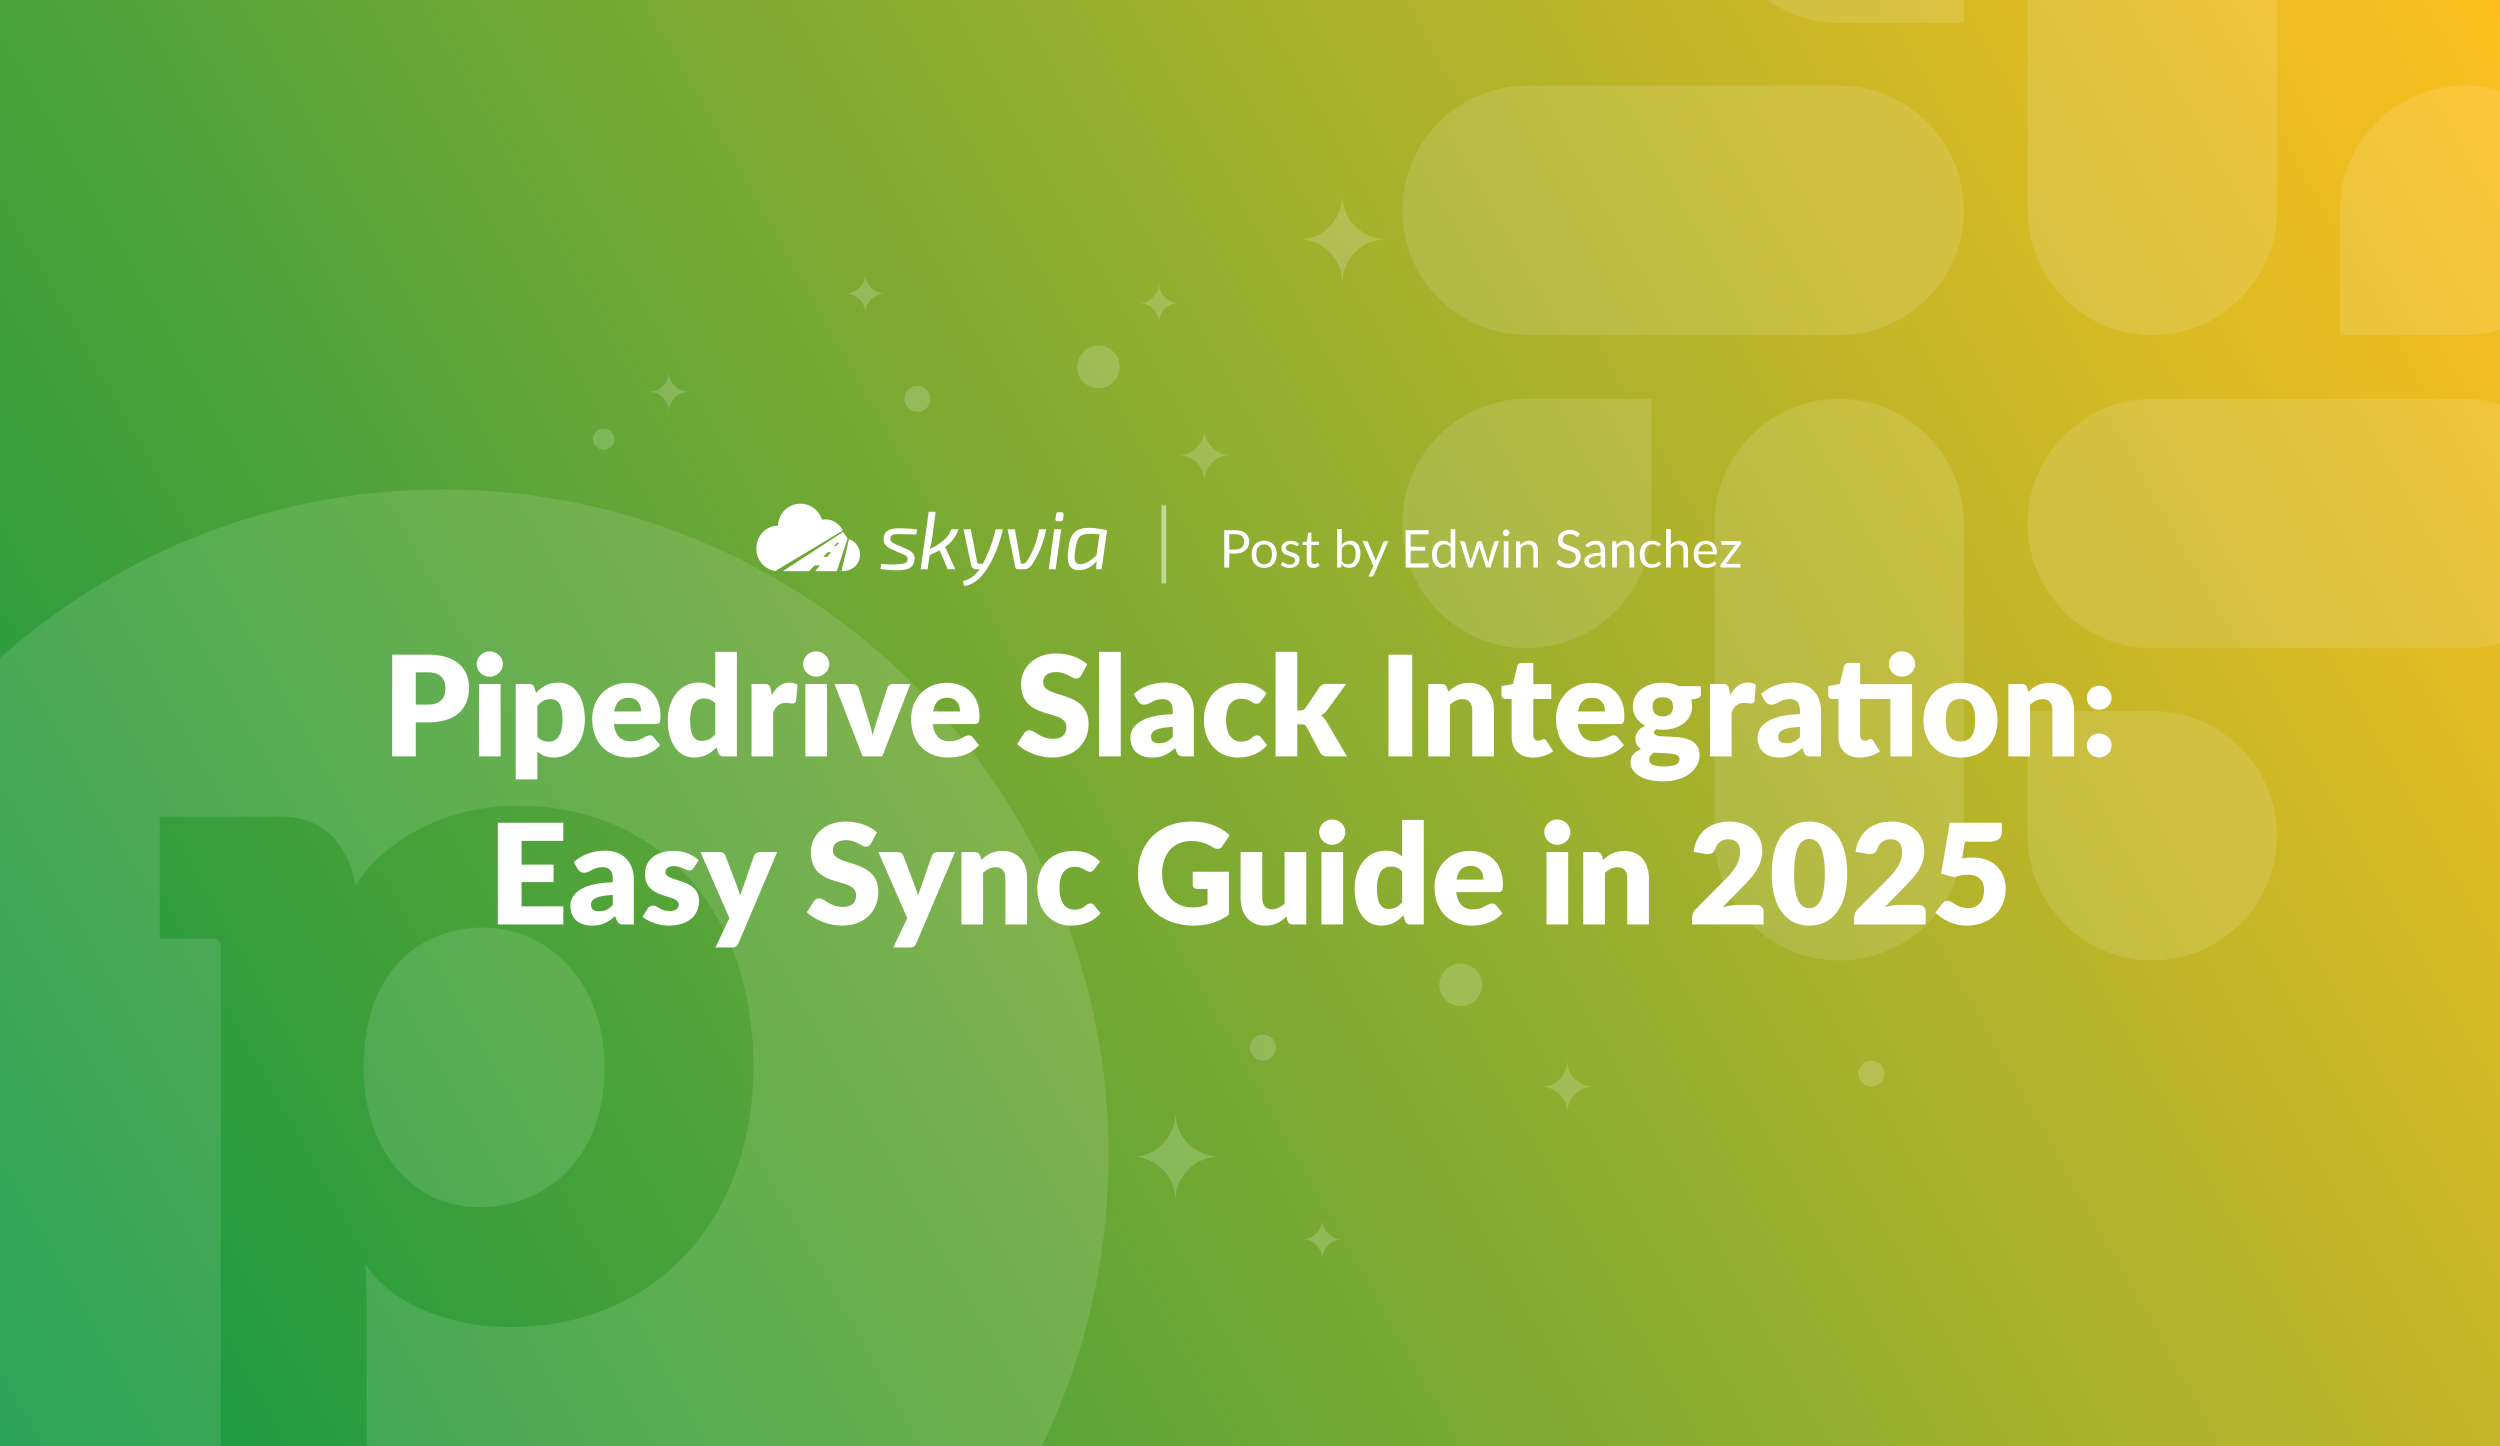 <?xml version="1.0" encoding="UTF-8"?> <svg xmlns="http://www.w3.org/2000/svg" width="2112" height="1222" fill="none"><rect width="100%" height="100%" fill="#333333" stroke="none"/><g clip-path="url(#pipedrive-slack-integration-easy-sync-guide-in-2025__a)"><path fill="url(#pipedrive-slack-integration-easy-sync-guide-in-2025__b)" d="M0 0h2112v1222H0z"></path><path d="M1289.98 547.611c57.97 0 105.33-47.359 105.33-105.333V336.945h-105.33c-57.97 0-105.33 47.359-105.33 105.333s47.36 105.333 105.33 105.333Zm263.74-210.666c-57.97 0-105.33 47.359-105.33 105.333v263.74c0 57.974 47.36 105.333 105.33 105.333 57.98 0 105.33-47.359 105.33-105.333v-263.74c0-57.974-47.35-105.333-105.33-105.333ZM1448.39-86.018c0 57.974 47.36 105.333 105.33 105.333h105.33V-86.018c0-57.974-47.35-105.333-105.33-105.333-57.97 0-105.33 47.359-105.33 105.333Zm210.66 263.74c0-57.974-47.36-105.333-105.33-105.333h-263.74c-57.97 0-105.33 47.359-105.33 105.333s47.36 105.333 105.33 105.333h263.74c57.97 0 105.33-47.359 105.33-105.333Zm159.23 105.333c57.97 0 105.33-47.359 105.33-105.333v-263.74c0-57.974-47.36-105.333-105.33-105.333-57.98 0-105.33 47.359-105.33 105.333v263.74c0 57.974 47.35 105.333 105.33 105.333ZM2082.02 72.39c-57.98 0-105.33 47.358-105.33 105.332v105.333h105.33c57.97 0 105.33-47.359 105.33-105.333s-47.36-105.333-105.33-105.333Zm-369.07 369.888c0 57.974 47.35 105.333 105.33 105.333h263.74c57.97 0 105.33-47.359 105.33-105.333s-47.36-105.333-105.33-105.333h-263.74c-57.98 0-105.33 47.359-105.33 105.333Zm210.66 263.74c0-57.974-47.36-105.333-105.33-105.333h-105.33v105.333c0 57.974 47.35 105.333 105.33 105.333 57.97 0 105.33-47.359 105.33-105.333ZM374 413.5c310.66 0 562.5 251.84 562.5 562.5 0 310.66-251.84 562.5-562.5 562.5-310.66 0-562.5-251.84-562.5-562.5 0-310.66 251.84-562.5 562.5-562.5Zm63.219 267.188c-69.248 0-118.194 36.274-136.781 67.486-3.353-17.738-15.198-58.237-62.467-58.237H134.938V792.86h42.241c7.617 0 9.294 1.713 9.294 8.45v484.32h123.258v-187.31l-.837-30.38c17.711 29.54 65.019 53.18 122.421 53.18 120.745 0 205.189-89.45 205.189-220.237 0-131.66-80.218-220.233-199.285-220.195ZM407.66 783.61c57.439 0 103.032 48.075 103.032 118.112 0 82.672-55.725 118.108-104.708 118.148-66.733 0-98.804-59.913-98.804-117.274 0-87.773 53.211-118.986 100.48-118.986Z" opacity=".12" fill="#fff"></path><path opacity=".18" fill-rule="evenodd" clip-rule="evenodd" d="M979.001 273c0-9.546 7.753-17 16.999-17-9.543 0-16.999-7.755-16.999-17 0 9.544-7.755 17-17.001 17 9.545 0 17.001 7.454 17.001 17Zm-414 75c0-9.546 7.753-17 16.999-17-9.543 0-16.999-7.755-16.999-17 0 9.544-7.755 17-17.001 17 9.545 0 17.001 7.454 17.001 17Zm166-83c0-9.546 7.753-17 16.999-17-9.543 0-16.999-7.755-16.999-17 0 9.544-7.755 17-17.001 17 9.545 0 17.001 7.454 17.001 17ZM1117 1064c0-9.55 7.75-17 17-17-9.54 0-17-7.76-17-17 0 9.54-7.75 17-17 17 9.54 0 17 7.45 17 17Zm-99.46-701.631c0 12.381 10.05 22.05 22.03 22.05-12.37 0-22.03 10.061-22.03 22.054 0-12.381-10.05-22.054-22.032-22.054 11.982.388 22.032-9.669 22.032-22.05ZM1324.03 896c0 12.38 10.05 22.05 22.03 22.05-12.37 0-22.03 10.061-22.03 22.054 0-12.381-10.05-22.054-22.03-22.054 11.98.388 22.03-9.67 22.03-22.05Zm-190-731c0 20.81 16.89 37.064 37.03 37.064-20.79 0-37.03 16.911-37.03 37.069 0-20.81-16.89-37.069-37.03-37.069 20.14.652 37.03-16.254 37.03-37.064Zm-141 775c0 20.81 16.89 37.064 37.03 37.064-20.79 0-37.03 16.911-37.03 37.066 0-20.807-16.894-37.066-37.03-37.066 20.136.652 37.03-16.254 37.03-37.064Z" fill="#fff"></path><path opacity=".18" d="M928.003 292c-9.94 0-18.003 8.064-18.003 17.999 0 9.942 8.063 18 18.003 18s17.997-8.058 17.997-18c0-9.935-8.057-17.999-17.997-17.999ZM1234 814c-9.94 0-18 8.064-18 17.999 0 9.942 8.06 18 18 18s18-8.058 18-18c0-9.935-8.06-17.999-18-17.999ZM775 347.996c6.074 0 11-4.924 11-10.998 0-6.075-4.926-10.998-11-10.998s-11 4.923-11 10.998c0 6.074 4.926 10.998 11 10.998Zm-265 32c4.969 0 9-4.028 9-8.998S514.969 362 510 362s-9 4.028-9 8.998 4.031 8.998 9 8.998Zm557 516c6.07 0 11-4.924 11-10.998 0-6.075-4.93-10.998-11-10.998s-11 4.923-11 10.998c0 6.074 4.93 10.998 11 10.998Zm514 22c6.07 0 11-4.924 11-10.998 0-6.075-4.93-10.998-11-10.998s-11 4.923-11 10.998c0 6.074 4.93 10.998 11 10.998Z" fill="#fff"></path><path d="M331.313 553.037h30.326c24.19 0 34.574 12.213 34.574 28.084 0 17.169-10.797 29.146-34.574 29.146h-10.384V639h-19.942v-85.963Zm19.942 42.185h10.384c10.384 0 14.632-5.192 14.632-14.101 0-7.847-4.602-13.157-14.632-13.157h-10.384v27.258Zm73.543-34.161c0 5.782-5.074 10.62-11.21 10.62-5.9 0-10.856-4.838-10.856-10.62 0-5.959 4.956-10.738 10.856-10.738 6.136 0 11.21 4.779 11.21 10.738Zm-20.178 16.756h18.29V639h-18.29v-61.183Zm46.858 3.068 1.357 4.484c4.779-5.133 10.62-8.732 19.057-8.732 12.744 0 22.184 11.623 22.184 31.27 0 18.349-10.679 32.037-26.196 32.037-6.372 0-10.384-1.947-13.924-5.015v23.482h-18.29v-80.594h11.328c2.301 0 3.776 1.003 4.484 3.068Zm2.478 15.517v25.96c2.773 3.009 6.018 4.13 9.558 4.13 6.726 0 11.682-5.074 11.682-18.585 0-12.921-3.894-17.287-9.676-17.287-5.369 0-8.437 2.006-11.564 5.782Zm99.91 15.281h-35.282c1.18 10.207 6.431 14.573 14.396 14.573 8.555 0 11.682-4.956 16.048-4.956 1.475 0 2.537.531 3.304 1.593l5.31 6.549c-7.493 8.614-17.936 10.502-26.314 10.502-17.11 0-31.034-11.21-31.034-32.863 0-16.343 11.564-30.208 30.208-30.208 16.166 0 27.494 10.325 27.494 28.025 0 5.428-.826 6.785-4.13 6.785Zm-35.046-10.62h22.774c0-5.782-2.832-11.564-10.738-11.564-6.903 0-10.797 4.071-12.036 11.564Zm85.439-50.386h18.29V639h-11.328c-2.301 0-3.776-1.003-4.484-3.068l-1.416-4.661c-4.838 5.192-10.62 8.673-18.998 8.673-12.744 0-22.184-11.564-22.184-31.329 0-18.29 10.561-31.978 26.196-31.978 6.372 0 10.384 1.947 13.924 5.015v-30.975Zm0 69.443v-25.901c-2.773-3.068-6.018-4.13-9.558-4.13-6.726 0-11.682 5.074-11.682 18.526 0 12.921 3.894 17.287 9.676 17.287 5.369 0 8.378-2.006 11.564-5.782Zm46.813-37.996.944 5.133c3.776-6.608 8.614-10.62 14.986-10.62 2.773 0 5.015.649 6.726 1.947l-1.18 13.452c-.413 1.711-1.239 2.242-2.832 2.242-1.298 0-4.189-.472-6.077-.472-5.369 0-8.26 3.009-10.443 8.024V639h-18.29v-61.183h10.856c3.658 0 4.661 1.18 5.31 4.307Zm49.482-21.063c0 5.782-5.074 10.62-11.21 10.62-5.9 0-10.856-4.838-10.856-10.62 0-5.959 4.956-10.738 10.856-10.738 6.136 0 11.21 4.779 11.21 10.738Zm-20.178 16.756h18.29V639h-18.29v-61.183Zm74.175 0h14.514L745.347 639h-16.638l-23.718-61.183h15.222c2.596 0 4.425 1.357 5.074 3.186l8.496 27.435c1.475 4.484 2.596 8.673 3.481 12.921a101.12 101.12 0 0 1 3.599-12.921l8.85-27.435c.649-1.829 2.478-3.186 4.838-3.186Zm68.733 33.866h-35.282c1.18 10.207 6.431 14.573 14.396 14.573 8.555 0 11.682-4.956 16.048-4.956 1.475 0 2.537.531 3.304 1.593l5.31 6.549c-7.493 8.614-17.936 10.502-26.314 10.502-17.11 0-31.034-11.21-31.034-32.863 0-16.343 11.564-30.208 30.208-30.208 16.166 0 27.494 10.325 27.494 28.025 0 5.428-.826 6.785-4.13 6.785Zm-35.046-10.62h22.774c0-5.782-2.832-11.564-10.738-11.564-6.903 0-10.797 4.071-12.036 11.564Zm130.214-39.825-4.956 9.263c-1.18 1.888-2.301 2.832-4.366 2.832-3.599 0-8.024-5.546-16.756-5.546-7.493 0-11.092 3.422-11.092 8.85 0 13.924 38.35 6.018 38.35 34.81 0 15.871-11.21 28.497-30.798 28.497-10.679 0-22.774-4.602-29.5-11.328l5.9-9.322c.944-1.357 2.537-2.36 4.366-2.36 4.661 0 9.086 7.198 19.824 7.198 7.257 0 11.446-3.068 11.446-9.971 0-16.166-38.232-4.425-38.232-36.521 0-12.98 10.62-25.547 29.5-25.547 10.561 0 20.178 3.481 26.314 9.145Zm10.071-10.561h18.29V639h-18.29v-88.323Zm32.599 41.359-3.304-5.723c7.375-6.549 16.461-9.676 26.786-9.676 14.868 0 23.956 10.148 23.956 24.131V639h-8.38c-3.481 0-4.956-.649-6.136-3.658l-1.298-3.363c-6.136 5.192-10.974 7.965-19.352 7.965-11.21 0-18.408-5.841-18.408-16.874 0-8.732 7.729-19.057 35.754-19.706v-2.596c0-7.139-3.068-10.148-8.496-10.148-8.614 0-10.089 4.602-15.812 4.602-2.537 0-4.189-1.475-5.31-3.186Zm29.618 30.562v-8.496c-14.632.649-18.29 3.894-18.29 8.083s2.301 5.664 6.726 5.664c4.72 0 7.965-1.534 11.564-5.251Zm79.31-36.698-4.84 6.431c-1.12 1.357-1.89 2.183-3.78 2.183-3.54 0-5.31-4.189-12.62-4.189-8.97 0-12.98 6.785-12.98 17.936 0 11.741 4.77 18.231 12.74 18.231 8.5 0 8.97-5.192 13.33-5.192 1.48 0 2.54.531 3.31 1.593l5.31 6.549c-7.5 8.614-16.99 10.502-25.37 10.502-14.99 0-28.09-11.564-28.09-31.683 0-17.7 10.62-31.388 30.57-31.388 9.61 0 16.57 3.127 22.42 9.027Zm7.59-35.223h18.29v49.501h2.71c2.3 0 3.19-.59 4.37-2.183l11.56-17.228c1.42-1.947 3.07-2.95 5.9-2.95h16.76l-15.82 21.771c-1.47 1.947-3.24 3.599-5.31 4.838 1.83 1.357 3.25 3.127 4.61 5.31L1137.93 639h-16.52c-2.77 0-4.66-.767-6.01-3.068l-11.57-21.653c-1.12-1.947-2-2.36-4.36-2.36h-3.54V639h-18.29v-88.323Zm115.41 2.36V639h-20.06v-85.963h20.06Zm29.35 27.848 1.06 3.54c4.78-4.425 9.85-7.552 17.82-7.552 13.39 0 20.76 9.794 20.76 23.246V639h-18.29v-38.881c0-5.959-2.77-9.499-8.14-9.499-4.01 0-7.43 1.829-10.74 4.72V639h-18.29v-61.183h11.33c2.3 0 3.78 1.003 4.49 3.068Zm72.56 59.059c-11.56 0-17.93-7.021-17.93-17.877v-31.624h-5.2c-1.88 0-3.42-1.239-3.42-3.599v-7.139l9.74-1.888 3.6-14.927c.47-1.888 1.83-2.832 4.01-2.832h9.56v17.877h15.16v12.508h-15.16v30.385c0 2.832 1.41 4.897 4.01 4.897 2.71 0 3.3-1.357 4.84-1.357 1.12 0 1.65.472 2.36 1.593l5.54 8.673c-4.72 3.54-10.79 5.31-17.11 5.31Zm73.15-28.261h-35.28c1.18 10.207 6.43 14.573 14.4 14.573 8.55 0 11.68-4.956 16.04-4.956 1.48 0 2.54.531 3.31 1.593l5.31 6.549c-7.5 8.614-17.94 10.502-26.32 10.502-17.11 0-31.03-11.21-31.03-32.863 0-16.343 11.56-30.208 30.21-30.208 16.16 0 27.49 10.325 27.49 28.025 0 5.428-.82 6.785-4.13 6.785Zm-35.04-10.62h22.77c0-5.782-2.83-11.564-10.74-11.564-6.9 0-10.8 4.071-12.03 11.564Zm85.44-21.358h18.4v6.667c0 2.065-1 3.127-3.77 3.776l-4.43 1.003c.47 1.711.77 3.54.77 5.487 0 12.213-10.86 19.824-24.78 19.824-1.89 0-3.72-.118-5.43-.413-1.36.826-2 1.77-2 2.773 0 8.201 38.46-4.307 38.46 19.352 0 11.092-10.91 21.889-30.44 21.889-19.12 0-27.85-7.788-27.85-16.048 0-5.428 3.31-8.968 8.97-11.151-3.01-1.829-4.84-4.484-4.84-8.968 0-3.658 2.54-8.201 8.2-10.856-6.37-3.363-10.32-9.027-10.32-16.402 0-12.272 10.97-19.883 25.25-19.883 5.19 0 9.79 1.003 13.81 2.95Zm-13.81 25.488c6.08 0 8.61-3.363 8.61-8.142 0-4.956-2.53-7.965-8.61-7.965s-8.61 3.009-8.61 7.965c0 4.661 2.65 8.142 8.61 8.142Zm14.16 36.049c0-5.782-11.51-4.543-21.71-5.487-2.3 1.593-3.9 3.481-3.9 5.9 0 3.422 2.66 5.841 12.39 5.841 10.51 0 13.22-2.655 13.22-6.254Zm41.85-59.118.94 5.133c3.78-6.608 8.62-10.62 14.99-10.62 2.77 0 5.01.649 6.72 1.947l-1.18 13.452c-.41 1.711-1.23 2.242-2.83 2.242-1.3 0-4.19-.472-6.07-.472-5.37 0-8.26 3.009-10.45 8.024V639h-18.29v-61.183h10.86c3.66 0 4.66 1.18 5.31 4.307Zm30.26 9.912-3.3-5.723c7.37-6.549 16.46-9.676 26.78-9.676 14.87 0 23.96 10.148 23.96 24.131V639h-8.38c-3.48 0-4.96-.649-6.14-3.658l-1.3-3.363c-6.13 5.192-10.97 7.965-19.35 7.965-11.21 0-18.41-5.841-18.41-16.874 0-8.732 7.73-19.057 35.76-19.706v-2.596c0-7.139-3.07-10.148-8.5-10.148-8.61 0-10.09 4.602-15.81 4.602-2.54 0-4.19-1.475-5.31-3.186Zm29.62 30.562v-8.496c-14.63.649-18.29 3.894-18.29 8.083s2.3 5.664 6.72 5.664c4.72 0 7.97-1.534 11.57-5.251Zm97.26-61.596c0 5.9-5.07 10.62-11.21 10.62-5.9 0-10.85-4.72-10.85-10.62 0-5.9 4.95-10.738 10.85-10.738 6.14 0 11.21 4.838 11.21 10.738Zm-2.54 16.933V639h-18.29v-48.557h-25.6v30.385c0 2.832 1.41 4.897 4.01 4.897 2.71 0 3.3-1.357 4.84-1.357 1.12 0 1.65.472 2.36 1.593l5.54 8.673c-4.72 3.54-10.79 5.31-17.11 5.31-11.56 0-17.93-7.021-17.93-17.877v-31.624h-5.19c-1.89 0-3.43-1.239-3.43-3.599v-7.139l9.74-1.947 3.6-14.868c.47-1.888 1.83-2.832 4.01-2.832h9.56v17.877h43.89Zm41-1.062c18.53 0 31.16 12.036 31.16 31.388 0 19.529-12.63 31.683-31.16 31.683-18.64 0-31.38-12.154-31.38-31.683 0-19.352 12.74-31.388 31.38-31.388Zm0 49.501c8.44 0 12.28-5.9 12.28-17.995s-3.84-17.936-12.28-17.936c-8.67 0-12.5 5.841-12.5 17.936 0 12.095 3.83 17.995 12.5 17.995Zm56.18-45.489 1.06 3.54c4.78-4.425 9.85-7.552 17.82-7.552 13.39 0 20.77 9.794 20.77 23.246V639h-18.29v-38.881c0-5.959-2.78-9.499-8.15-9.499-4.01 0-7.43 1.829-10.73 4.72V639h-18.29v-61.183H1708c2.3 0 3.78 1.003 4.49 3.068Zm50.54 8.555c0-5.605 4.48-10.089 10.38-10.089 5.84 0 10.39 4.484 10.39 10.089 0 5.723-4.55 10.089-10.39 10.089-5.9 0-10.38-4.366-10.38-10.089Zm0 40.297c0-5.605 4.48-10.089 10.38-10.089 5.84 0 10.39 4.484 10.39 10.089 0 5.723-4.55 10.089-10.39 10.089-5.9 0-10.38-4.366-10.38-10.089Zm-1287.126 80.64h-35.282v20.06h27.022v14.75h-27.022v20.473h35.282V781h-55.342v-85.963h55.342v15.34Zm12.124 23.659-3.304-5.723c7.375-6.549 16.461-9.676 26.786-9.676 14.868 0 23.954 10.148 23.954 24.131V781h-8.378c-3.481 0-4.956-.649-6.136-3.658l-1.298-3.363c-6.136 5.192-10.974 7.965-19.352 7.965-11.21 0-18.408-5.841-18.408-16.874 0-8.732 7.729-19.057 35.754-19.706v-2.596c0-7.139-3.068-10.148-8.496-10.148-8.614 0-10.089 4.602-15.812 4.602-2.537 0-4.189-1.475-5.31-3.186Zm29.618 30.562v-8.496c-14.632.649-18.29 3.894-18.29 8.083s2.301 5.664 6.726 5.664c4.72 0 7.965-1.534 11.564-5.251Zm72.52-37.819-4.13 6.431c-.944 1.475-1.888 2.065-3.54 2.065-3.481 0-6.549-3.54-13.098-3.54-4.661 0-7.198 1.888-7.198 5.015 0 8.968 28.32 4.602 28.32 24.367 0 12.154-8.968 20.827-25.724 20.827-8.26 0-17.228-3.304-21.948-7.552l4.248-6.726c.944-1.593 2.301-2.537 4.602-2.537 4.248 0 6.018 4.484 14.042 4.484 5.664 0 7.67-2.655 7.67-5.31 0-9.735-28.556-3.776-28.556-26.078 0-10.384 7.965-19.352 24.19-19.352 8.909 0 16.579 3.363 21.122 7.906Zm51.633-6.962h14.75l-32.686 77.054c-1.121 2.419-2.301 3.54-5.782 3.54h-13.688l11.8-24.78-24.426-55.814h16.166c2.832 0 4.248 1.475 4.956 3.186l10.03 26.373a53.397 53.397 0 0 1 2.301 7.375c.885-2.537 1.711-5.074 2.655-7.493l9.086-26.255c.708-1.829 2.714-3.186 4.838-3.186Zm99.019-16.579-4.956 9.263c-1.18 1.888-2.301 2.832-4.366 2.832-3.599 0-8.024-5.546-16.756-5.546-7.493 0-11.092 3.422-11.092 8.85 0 13.924 38.35 6.018 38.35 34.81 0 15.871-11.21 28.497-30.798 28.497-10.679 0-22.774-4.602-29.5-11.328l5.9-9.322c.944-1.357 2.537-2.36 4.366-2.36 4.661 0 9.086 7.198 19.824 7.198 7.257 0 11.446-3.068 11.446-9.971 0-16.166-38.232-4.425-38.232-36.521 0-12.98 10.62-25.547 29.5-25.547 10.561 0 20.178 3.481 26.314 9.145Zm51.247 16.579h14.75l-32.686 77.054c-1.121 2.419-2.301 3.54-5.782 3.54h-13.688l11.8-24.78-24.426-55.814h16.166c2.832 0 4.248 1.475 4.956 3.186l10.03 26.373a53.397 53.397 0 0 1 2.301 7.375c.885-2.537 1.711-5.074 2.655-7.493l9.086-26.255c.708-1.829 2.714-3.186 4.838-3.186Zm35.941 3.068 1.062 3.54c4.779-4.425 9.853-7.552 17.818-7.552 13.393 0 20.768 9.794 20.768 23.246V781h-18.29v-38.881c0-5.959-2.773-9.499-8.142-9.499-4.012 0-7.434 1.829-10.738 4.72V781h-18.29v-61.183h11.328c2.301 0 3.776 1.003 4.484 3.068Zm101.281 5.015-4.838 6.431c-1.121 1.357-1.888 2.183-3.776 2.183-3.54 0-5.31-4.189-12.626-4.189-8.968 0-12.98 6.785-12.98 17.936 0 11.741 4.779 18.231 12.744 18.231 8.496 0 8.968-5.192 13.334-5.192 1.475 0 2.537.531 3.304 1.593l5.31 6.549c-7.493 8.614-16.992 10.502-25.37 10.502-14.986 0-28.084-11.564-28.084-31.683 0-17.7 10.62-31.388 30.562-31.388 9.617 0 16.579 3.127 22.42 9.027Zm78.323 19.529v-10.974h30.56v36.285c-8.79 6.431-18.82 9.204-29.67 9.204-28.382 0-47.144-18.762-47.144-43.955 0-25.665 17.7-43.896 45.434-43.896 14.39 0 25.07 4.956 31.97 11.564l-5.78 8.791c-.88 1.357-1.83 2.183-2.71 2.36-.89.177-1.48.295-1.83.295-1.12 0-2.36-.413-3.6-1.18-6.31-3.776-10.74-5.369-18.76-5.369-14.87 0-24.31 10.974-24.31 27.435 0 18.172 10.561 28.615 26.14 28.615 4.78 0 8.49-1.003 12.21-2.596v-13.039h-8.5c-2.53 0-4.01-1.475-4.01-3.54Zm77.62-27.612h18.29V781h-11.32c-2.3 0-3.78-1.003-4.49-3.068l-1.06-3.54c-4.66 4.543-9.91 7.552-17.82 7.552-13.39 0-20.77-9.853-20.77-23.305v-38.822h18.29v38.822c0 6.077 2.78 9.499 8.15 9.499 4.01 0 7.43-1.829 10.73-4.72v-43.601Zm51.31-16.756c0 5.782-5.07 10.62-11.21 10.62-5.9 0-10.85-4.838-10.85-10.62 0-5.959 4.95-10.738 10.85-10.738 6.14 0 11.21 4.779 11.21 10.738Zm-20.18 16.756h18.29V781h-18.29v-61.183Zm68.16-27.14h18.29V781h-11.33c-2.3 0-3.77-1.003-4.48-3.068l-1.42-4.661c-4.83 5.192-10.62 8.673-18.99 8.673-12.75 0-22.19-11.564-22.19-31.329 0-18.29 10.56-31.978 26.2-31.978 6.37 0 10.38 1.947 13.92 5.015v-30.975Zm0 69.443v-25.901c-2.77-3.068-6.02-4.13-9.56-4.13-6.72 0-11.68 5.074-11.68 18.526 0 12.921 3.9 17.287 9.68 17.287 5.37 0 8.38-2.006 11.56-5.782Zm80.98-8.437h-35.29c1.18 10.207 6.43 14.573 14.4 14.573 8.55 0 11.68-4.956 16.05-4.956 1.47 0 2.53.531 3.3 1.593l5.31 6.549c-7.49 8.614-17.93 10.502-26.31 10.502-17.11 0-31.04-11.21-31.04-32.863 0-16.343 11.57-30.208 30.21-30.208 16.17 0 27.5 10.325 27.5 28.025 0 5.428-.83 6.785-4.13 6.785Zm-35.05-10.62h22.77c0-5.782-2.83-11.564-10.73-11.564-6.91 0-10.8 4.071-12.04 11.564Zm96.23-40.002c0 5.782-5.07 10.62-11.21 10.62-5.9 0-10.86-4.838-10.86-10.62 0-5.959 4.96-10.738 10.86-10.738 6.14 0 11.21 4.779 11.21 10.738Zm-20.18 16.756h18.29V781h-18.29v-61.183Zm46.86 3.068 1.06 3.54c4.78-4.425 9.85-7.552 17.82-7.552 13.39 0 20.77 9.794 20.77 23.246V781h-18.29v-38.881c0-5.959-2.78-9.499-8.14-9.499-4.02 0-7.44 1.829-10.74 4.72V781h-18.29v-61.183h11.33c2.3 0 3.77 1.003 4.48 3.068Zm114.14 41.595h16.04c3.96 0 6.38 2.36 6.38 5.9V781h-60.42v-5.9c0-2.301.83-5.074 3.19-7.198l24.78-24.957c8.49-8.496 12.5-15.045 12.5-23.305 0-6.844-3.24-10.62-9.91-10.62-5.43 0-9.32 3.245-10.74 7.493-.82 2.183-1.77 3.54-2.89 4.13-1.12.59-2.3.885-3.66.885-.7 0-1.53-.118-2.41-.236l-9.68-1.711c2.54-17.169 14.75-25.488 30.44-25.488 17 0 27.62 10.384 27.62 24.957 0 12.567-7.62 21.004-16.76 30.267l-16.82 17.228c4.31-1.357 8.74-2.065 12.34-2.065Zm92.99-26.491c0 29.972-13.69 43.955-31.98 43.955-18.23 0-31.74-13.983-31.74-43.955 0-30.031 13.51-43.896 31.74-43.896 18.29 0 31.98 13.865 31.98 43.896Zm-18.88 0c0-23.836-6.61-29.205-13.1-29.205-6.49 0-12.86 5.369-12.86 29.205s6.37 29.264 12.86 29.264c6.49 0 13.1-5.428 13.1-29.264Zm62.78 26.491h16.05c3.96 0 6.37 2.36 6.37 5.9V781h-60.41v-5.9c0-2.301.82-5.074 3.18-7.198l24.78-24.957c8.5-8.496 12.51-15.045 12.51-23.305 0-6.844-3.24-10.62-9.91-10.62-5.43 0-9.32 3.245-10.74 7.493-.82 2.183-1.77 3.54-2.89 4.13-1.12.59-2.3.885-3.66.885-.7 0-1.53-.118-2.42-.236l-9.67-1.711c2.54-17.169 14.75-25.488 30.44-25.488 16.99 0 27.61 10.384 27.61 24.957 0 12.567-7.61 21.004-16.75 30.267l-16.82 17.228c4.31-1.357 8.74-2.065 12.33-2.065Zm55.53-53.395-2.42 14.219c3.25-.649 6.2-.826 9.03-.826 18.11 0 27.85 11.741 27.85 26.373 0 18.349-13.75 31.093-32.92 31.093-11.21 0-20.36-5.074-26.44-10.974l5.67-7.552c1.18-1.593 2.77-2.419 4.6-2.419 4.78 0 7.49 6.136 17.23 6.136 9.79 0 13.57-6.903 13.57-15.399 0-8.319-4.9-12.803-13.57-12.803-3.84 0-7.61.708-11.33 2.183l-11.33-3.068 7.32-43.011h44.01v7.552c0 4.956-2.95 8.496-10.74 8.496h-20.53ZM673.67 425.706c-9.236 1.257-16.181 9.058-16.377 18.383-10.1 0-18.289 8.615-18.289 19.242-.186 9.454 6.63 17.594 15.965 19.068l56.923-34.139a16.081 16.081 0 0 0-17.54-9.215c-2.67-8.937-11.446-14.597-20.682-13.339Zm136.045 21.427a28.984 28.984 0 0 1-11.428 15.041 38.003 38.003 0 0 1 2.007 3.883l6.652 14.833h-6.304l-6.858-15.943a87.376 87.376 0 0 1-8.382 3.882l-1.801 12.061h-5.819l6.789-48.521h5.888l-3.117 23.429a41.196 41.196 0 0 1-2.078 8.041 47.635 47.635 0 0 0 11.845-7.348 20.693 20.693 0 0 0 6.581-9.358h6.025Zm-56.759 16.773c-3.991-1.606-7.278-5.069-6.442-9.635.967-7.312 7.943-8.096 14.132-7.971 4.75.065 9.491.413 14.2 1.04l-.762 4.229c-5.68-.184-10.113-.3-13.3-.348-2.638-.125-8.568-.496-8.52 3.467-.69 2.642 2.033 4.097 4.087 4.921l9.421 4.159c4.137 1.497 7.74 4.817 6.719 9.565-.375 3.723-2.829 6.797-6.546 7.556-7.126 1.693-14.942.69-22.132-.208l.692-4.298c6.372.535 13.255.958 19.535-.485a3.772 3.772 0 0 0 2.701-3.119c.55-2.461-1.722-3.59-3.602-4.367-3.409-1.465-6.788-3.007-10.183-4.506Zm94.202-16.773h-6.096c-2.101 10.287-6.039 19.765-10.667 29.113-1.373 0-4.627.684-4.92-1.318l-5.334-27.795h-6.165l6.513 30.637c.798 3.443 4.227 3.119 6.996 3.119-3.341 4.988-8.223 8.738-14.131 10.05l1.108 4.229c10.983-1.852 17.472-10.657 22.444-19.893a105.827 105.827 0 0 0 10.252-28.142Zm36.727 0c-2.214 10.545-6.093 21.342-12.331 30.221-1.552 2.245-3.868 3.672-6.65 3.536h-5.195a1.811 1.811 0 0 1-1.94-1.596l-6.581-32.161h6.166l5.126 29.112c2.027 0 3.662-.2 4.918-2.01 5.375-7.968 8.803-17.681 10.391-27.102h6.096Zm2.084 33.756h5.818l4.711-33.756h-5.819l-4.71 33.756Zm10.875-48.105a1.59 1.59 0 0 1 1.663 1.942l-.485 3.949a1.799 1.799 0 0 1-1.94 1.665h-2.701c-1.294 0-1.871-.648-1.732-1.942l.554-3.881a1.74 1.74 0 0 1 1.869-1.733h2.772Z" fill="#fff"></path><path fill-rule="evenodd" clip-rule="evenodd" d="M926.007 480.889h4.641l4.642-32.995c-7.553-1.49-20.223-4.219-27.016 1.353-3.997 3.434-5.11 9.403-5.681 14.382-1.132 7.768-1.552 18.091 8.797 18.091 5.681.002 10.691-2.54 15.032-7.624l-.415 6.793Zm.346-11.853 2.494-17.606c-4.808-.2-13.14-1.687-16.868 2.045-1.501 1.501-2.667 5.048-3.498 10.64-.585 4.292-2.486 12.477 4.087 12.476 4.018 0 8.613-2.518 13.785-7.555Z" fill="#fff"></path><path d="M710.878 482.578c7.355 0 14.423-3.93 15.545-12.041a13.938 13.938 0 0 0-9.187-15.064l-6.358 27.105Z" fill="#fff"></path><path fill-rule="evenodd" clip-rule="evenodd" d="M692.654 477.659h-4.385l-4.842 4.918h-22.222l50.979-33.166 3.921 5.306-9.149 27.86h-18.3l3.998-4.918Zm2.736-7.208 3.877-3.936 2.7.001-3.202 3.935h-3.375Zm9.09-9.207h2.022l2.376-2.92h-1.521l-2.877 2.92Z" fill="#fff"></path><path opacity=".5" fill="#fff" d="M981.211 426.943h4v66h-4z"></path><path d="M1034.24 447.917h9.3c7.99 0 11.75 3.85 11.75 9.768 0 5.852-4.14 9.966-11.75 9.966h-5.06v11.792h-4.24v-31.526Zm4.24 16.346h5.06c4.86 0 7.5-2.706 7.5-6.578 0-4.026-2.46-6.402-7.5-6.402h-5.06v12.98Zm29.49-7.458c6.51 0 10.61 4.51 10.61 11.484 0 7.018-4.1 11.462-10.61 11.462-6.58 0-10.65-4.444-10.65-11.462 0-6.974 4.07-11.484 10.65-11.484Zm0 19.888c4.4 0 6.56-3.102 6.56-8.382 0-5.302-2.16-8.426-6.56-8.426-4.46 0-6.62 3.124-6.62 8.426 0 5.28 2.16 8.382 6.62 8.382Zm29.43-17.292-.88 1.43c-.17.33-.44.484-.81.484-.86 0-2.13-1.584-5.19-1.584-2.64 0-4.29 1.43-4.29 3.234 0 4.576 11.55 2.442 11.55 9.658 0 4.092-2.99 7.172-8.43 7.172-3.1 0-5.67-1.122-7.43-2.706l.92-1.496c.24-.374.53-.594 1.03-.594 1.08 0 2.12 1.98 5.68 1.98 3.08 0 4.55-1.694 4.55-3.674 0-4.906-11.59-2.354-11.59-10.032 0-3.432 2.88-6.468 7.92-6.468 2.93 0 5.28.99 6.97 2.596Zm12.02 20.394c-3.52 0-5.48-2.024-5.48-5.72v-13.64h-2.68c-.46 0-.84-.264-.84-.858v-1.562l3.65-.462.91-6.886c.08-.44.39-.748.9-.748h1.98v7.678h6.44v2.838h-6.44v13.376c0 1.87 1.01 2.772 2.44 2.772 1.65 0 2.35-1.056 2.82-1.056.19 0 .39.132.55.374l1.14 1.87c-1.34 1.254-3.37 2.024-5.39 2.024Zm24.12-32.758v13.332c1.87-2.178 4.18-3.564 7.26-3.564 5.24 0 8.47 4.136 8.47 10.912 0 7.216-3.65 12.034-9.59 12.034-2.92 0-4.84-1.144-6.33-3.168l-.2 2.024c-.11.55-.46.836-1.01.836h-2.53v-32.406h3.93Zm0 16.258v10.78c1.43 1.936 3.15 2.64 5.2 2.64 4.2 0 6.49-2.97 6.49-8.844 0-5.456-2.05-7.942-5.72-7.942-2.56 0-4.36 1.232-5.97 3.366Zm36.25-6.138h3.11l-12.43 28.864c-.27.594-.6.968-1.41.968h-2.91l4.07-8.844-9.19-20.988h3.39c.68 0 1.05.396 1.21.814l5.96 14.036c.24.616.44 1.254.59 1.936.2-.682.42-1.342.66-1.958l5.79-14.014c.17-.462.64-.814 1.16-.814Zm21.94 18.81h15.18l-.02 3.476h-19.43v-31.526h19.43v3.476h-15.16v10.472h12.28v3.344h-12.28v10.758Zm33.78-28.93h3.91v32.406h-2.33c-.55 0-.9-.264-1.05-.814l-.36-2.706c-1.91 2.288-4.29 3.828-7.48 3.828-5.12 0-8.42-3.96-8.42-11.374 0-6.578 3.61-11.616 9.61-11.616 2.73 0 4.6.968 6.12 2.618v-12.342Zm0 26.18v-10.758c-1.48-1.958-3.13-2.64-5.24-2.64-4.13 0-6.44 3.08-6.44 8.558 0 5.808 2.04 8.206 5.65 8.206 2.57 0 4.42-1.232 6.03-3.366Zm37.89-16.06h2.94l-7.21 22.286h-3.1c-.38 0-.64-.242-.8-.748l-4.92-15.114c-.16-.418-.25-.858-.36-1.276l-.08-.506c-.03-.088-.05-.176-.07-.264-.15.682-.26 1.364-.51 2.068l-5.01 15.092c-.13.506-.42.748-.88.748h-2.95l-7.22-22.286h3.08c.62 0 1.06.374 1.21.814l4.27 14.344c.24 1.056.44 2.046.6 2.992.26-.968.52-1.958.85-2.992l4.71-14.432c.16-.44.53-.77 1.06-.77h1.71c.6 0 .97.33 1.13.77l4.59 14.432c.33 1.034.58 2.024.82 2.992.15-.968.37-1.936.64-2.992l4.35-14.344c.16-.462.6-.814 1.15-.814Zm11.73-6.996c0 1.496-1.32 2.772-2.84 2.772-1.5 0-2.75-1.276-2.75-2.772 0-1.54 1.25-2.816 2.75-2.816 1.52 0 2.84 1.276 2.84 2.816Zm-4.75 6.996h3.91v22.286h-3.91v-22.286Zm13.74.814.3 2.42c1.94-2.178 4.29-3.586 7.42-3.586 4.86 0 7.46 3.388 7.46 8.448v14.19h-3.94v-14.19c0-3.366-1.52-5.324-4.67-5.324-2.31 0-4.33 1.188-6.02 3.102v16.412h-3.94v-22.286h2.35c.55 0 .9.264 1.04.814Zm50.48-7.15-1.03 2.024c-.26.44-.55.66-.99.66-1.01 0-2.53-2.398-6.56-2.398-3.8 0-5.83 2.178-5.83 4.906 0 7.04 15.12 3.454 15.12 13.86 0 5.544-3.85 9.922-10.56 9.922-4.12 0-7.5-1.584-9.88-4.114l1.23-2.024c.24-.33.57-.572.99-.572 1.19 0 2.95 3.168 7.79 3.168 4.03 0 6.42-2.332 6.42-5.764 0-7.634-15.09-3.08-15.09-14.256 0-4.466 3.52-8.668 9.77-8.668 3.52 0 6.42 1.144 8.62 3.256Zm5.64 10.736-.7-1.254c2.46-2.376 5.26-3.542 8.71-3.542 5.02 0 7.77 3.41 7.77 8.426v14.256h-1.74c-.77 0-1.12-.198-1.37-.924l-.44-2.112c-2.33 2.156-4.35 3.388-7.76 3.388-3.46 0-6.27-1.892-6.27-5.918 0-3.52 3.63-6.71 13.75-6.952v-1.738c0-3.454-1.52-5.258-4.4-5.258-3.85 0-5.04 2.354-6.38 2.354-.53 0-.9-.308-1.17-.726Zm11.95 12.474v-4.62c-7.24.242-9.99 1.848-9.99 4.29 0 2.376 1.63 3.344 3.67 3.344 2.71 0 4.56-1.144 6.32-3.014Zm13.18-16.06.31 2.42c1.93-2.178 4.29-3.586 7.41-3.586 4.86 0 7.46 3.388 7.46 8.448v14.19h-3.94v-14.19c0-3.366-1.52-5.324-4.66-5.324-2.31 0-4.34 1.188-6.03 3.102v16.412h-3.94v-22.286h2.35c.55 0 .91.264 1.04.814Zm37.69 1.738-1.03 1.408c-.25.33-.42.506-.84.506-.88 0-1.91-1.76-5.21-1.76-4.4 0-6.71 3.234-6.71 8.426 0 5.39 2.55 8.426 6.51 8.426 3.83 0 4.62-2.2 5.7-2.2.33 0 .57.132.74.374l1.1 1.43c-1.91 2.376-5.03 3.432-8.25 3.432-5.56 0-9.81-4.18-9.81-11.462 0-6.644 3.74-11.484 10.47-11.484 3.15 0 5.48 1.056 7.33 2.904Zm8.41-12.672v13.09c1.91-2.024 4.15-3.322 7.17-3.322 4.86 0 7.46 3.388 7.46 8.448v14.19h-3.94v-14.19c0-3.366-1.52-5.324-4.67-5.324-2.31 0-4.33 1.188-6.02 3.102v16.412h-3.94v-32.406h3.94Zm37.58 27.852 1.1 1.43c-1.94 2.354-5.55 3.432-8.74 3.432-6.16 0-10.62-4.224-10.62-11.902 0-6.248 3.93-11.044 10.4-11.044 5.35 0 9.31 3.63 9.31 9.966 0 1.232-.22 1.54-.95 1.54h-14.89c.17 5.61 2.86 8.36 7.08 8.36 3.92 0 5.57-2.156 6.56-2.156.33 0 .57.132.75.374Zm-14.26-9.02h12.19c0-3.63-2.11-6.182-5.7-6.182-3.76 0-5.96 2.31-6.49 6.182Zm35.9-8.712v1.672c0 .55-.2 1.122-.53 1.496l-12.08 16.06h12.19v3.058h-16.79v-1.628c0-.374.18-.946.53-1.408l12.15-16.17h-11.99v-3.08h16.52Z" fill="#fff"></path></g><defs><linearGradient id="pipedrive-slack-integration-easy-sync-guide-in-2025__b" x1="2112" y1="0" x2="-12.883" y2="1199.17" gradientUnits="userSpaceOnUse"><stop stop-color="#FFC01F"></stop><stop offset="1" stop-color="#0F9843"></stop></linearGradient><clipPath id="pipedrive-slack-integration-easy-sync-guide-in-2025__a"><path fill="#fff" d="M0 0h2112v1222H0z"></path></clipPath></defs></svg> 